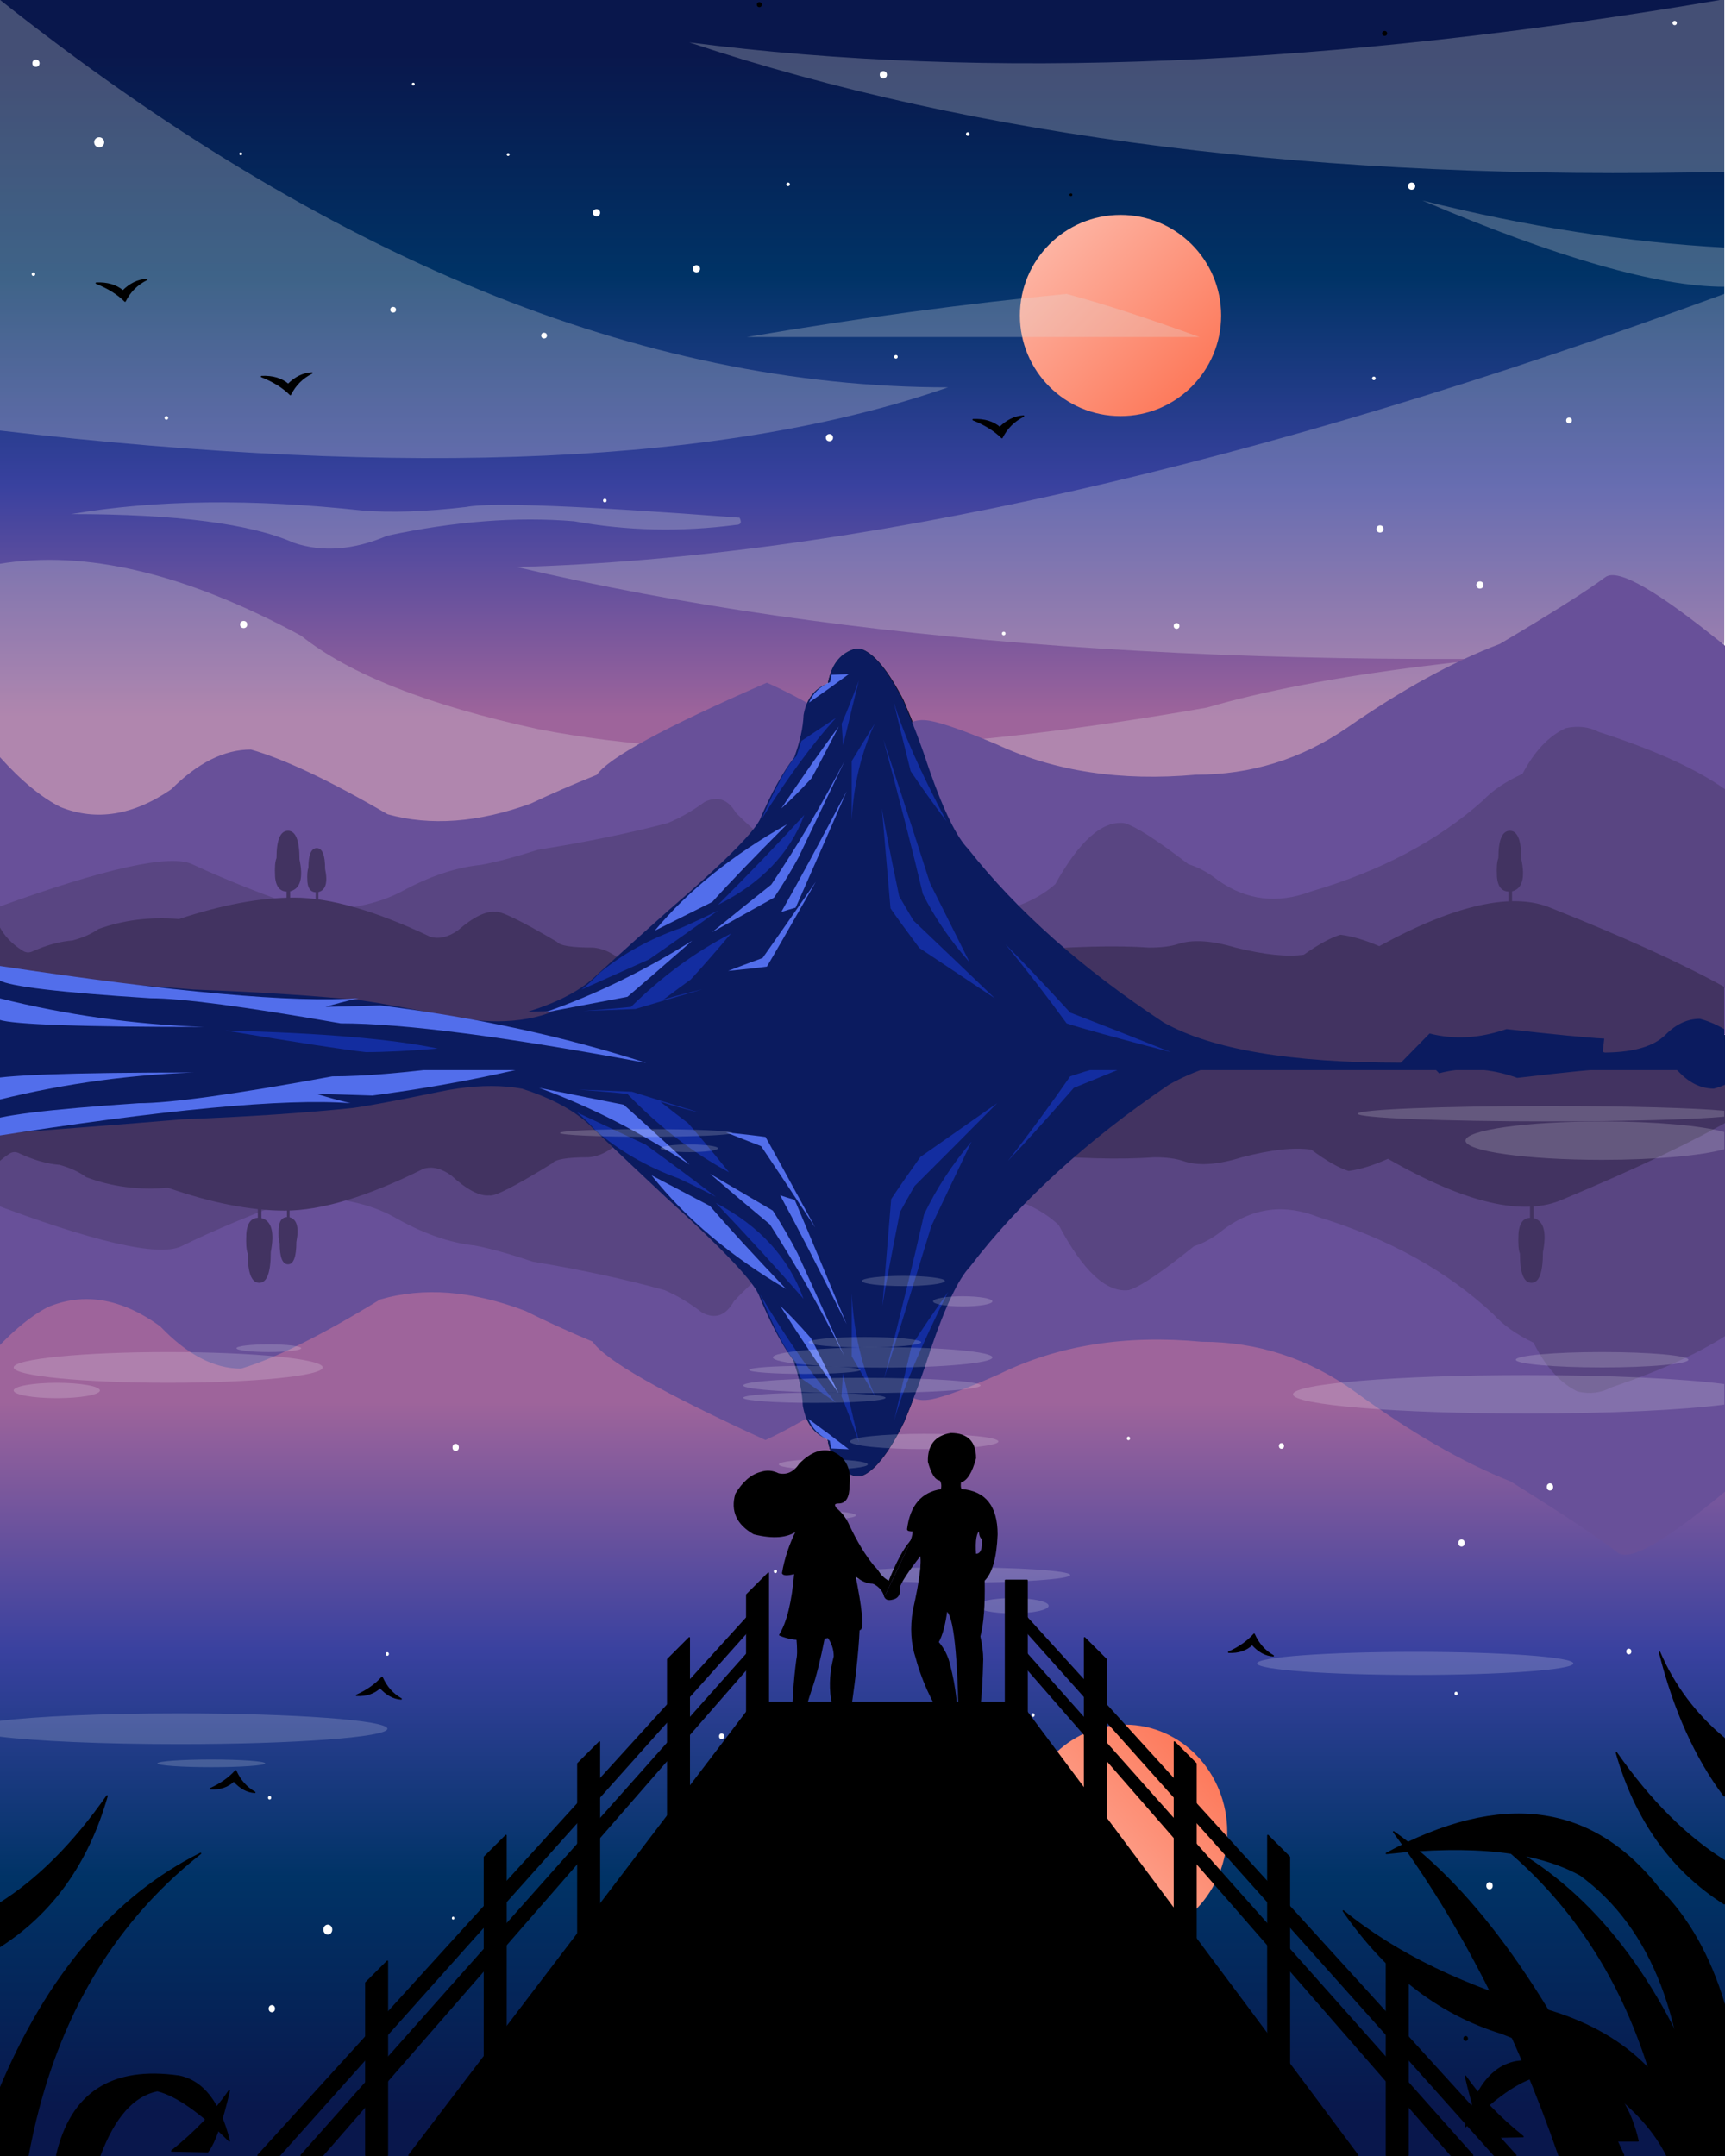 <svg xmlns="http://www.w3.org/2000/svg" xmlns:xlink="http://www.w3.org/1999/xlink" width="1200" height="1500" stroke="#000" stroke-linecap="round" stroke-linejoin="round" fill="#fff" fill-rule="evenodd"><style><![CDATA[.B{stroke:none}.C{fill-opacity:.18}.D{fill:#000}.E{fill:#6b6b6b}.F{fill:#132da0}.G{fill:#526eeb}.H{fill:#423361}.I{fill:#0b1b5f}.J{fill-opacity:.28}]]></style><defs><filter id="A" x="-1.66%" y="-2.595%" width="103.32%" height="105.19%"><feGaussianBlur in="SourceGraphic" stdDeviation="8"/></filter><linearGradient id="B" x1="50%" y1="100%" x2="50%" y2="0%"><stop offset="32%" stop-color="#9e649b"/><stop offset="54%" stop-color="#39419f"/><stop offset="74%" stop-color="#036"/><stop offset="95%" stop-color="#09174c"/></linearGradient><linearGradient id="C" x1="100%" y1="0%" x2="0%" y2="100%"><stop offset="0%" stop-color="#fdbfb1"/><stop offset="100%" stop-color="#fd6e4d"/></linearGradient><linearGradient id="D" x1="0%" y1="0%" x2="100%" y2="100%"><stop offset="0%" stop-color="#fdbfb1"/><stop offset="100%" stop-color="#fd6e4d"/></linearGradient><filter id="E" x="-0.951%" y="-2.954%" width="101.902%" height="105.909%"><feGaussianBlur in="SourceGraphic" stdDeviation="5"/></filter><filter id="F" x="-1.497%" y="-25.243%" width="102.995%" height="150.485%"><feGaussianBlur in="SourceGraphic" stdDeviation="5"/></filter><path id="G" d="M50.823 48.041q0 13.878 6.607 31.493 12.198 16.547 24.395 46.439 8.132 16.014 64.037 66.723 22.87 21.351 50.823 48.041 15.247 18.682 48.282 29.358-50.823-1.601-73.693-2.669-50.823-16.014-94.023-28.291-18.296-30.959-60.988-105.689-.508-5.338-5.082-42.169Q8.64 82.737 0 55.514 10.165 20.284 16.263 0q13.976 5.071 17.28 24.554 14.23 6.405 17.28 23.486z"/><path id="H" d="M0 52.158Q71.152-8.693 83.858 1.449q19.821 15.48 74.71 49.642 49.807 19.75 108.253 62.453 48.282 34.696 106.728 34.696 79.792 7.473 140.78-22.419 33.543-14.946 47.265-17.615 8.64-1.601 13.722 1.601 30.494 10.676 59.971-6.939 23.379-14.412 41.675-22.953 107.237 49.108 119.942 68.324 25.412 10.676 46.757 21.351 55.905 21.351 101.646 8.007 60.988-37.365 96.564-48.041 27.953 0 55.905 29.358 40.658 29.358 78.776 13.345 20.329-10.676 43.2-37.365 0 200.169 0 200.169 0 5.338-1219.753 5.338 0 0 0-288.243z"/><path id="I" d="M1219.753 237.709q-73.693 5.338-137.222 10.676-68.611 2.669-119.434 8.007-18.296 2.669-59.463 11.21-51.84 10.676-84.366-7.473-17.28-9.608-31.51-26.689-31.002-24.02-69.119-64.588-28.969-25.088-37.609-43.236-12.198-28.824-24.395-45.905-4.066-7.473-5.082-16.014-1.525-9.074-2.033-16.014-1.016-12.811-11.181-19.216-5.59-1.601-6.099-4.804-.254-6.138-3.812-12.01-8.894-13.078-18.042-11.476-13.722 4.804-29.986 37.899-10.165 24.554-18.296 50.176-15.247 44.838-27.445 57.649-51.84 67.79-138.239 126.507-50.823 29.358-167.716 29.358-10.165-10.676-20.329-21.351-25.92 6.939-54.381-3.203-50.315 5.872-69.119 6.939.762 7.473 1.016 8.54.318 1.935-3.049 1.601-28.969-.534-41.167-12.811-11.181-11.743-24.395-11.743Q9.148 271.871 0 277.209q0 29.892 0 29.892 1224.835 0 1219.753 0 0 0 0-69.392z"/><path id="J" d="M50.823 48.574q.508 13.878 6.607 31.493 12.198 16.547 24.395 46.439 8.132 16.014 64.037 66.723 22.87 21.351 50.823 48.041 16.136 16.948 49.171 27.623-50.823-1.601-74.583-.934-50.823-16.014-94.023-28.291-18.296-30.959-60.988-105.689-.508-5.338-5.082-42.169Q8.64 83.27 0 56.047 10.165 20.284 16.263 0q13.976 5.071 17.28 25.088 14.23 5.338 17.28 23.486z"/><path id="K" d="M28.143 21.151Q24.141 10.943 13.214 5.872q-.127-.867-1.016-5.338Q7.369.267 0 0q13.15 10.209 28.143 21.151z"/><path id="L" d="M52.475 74.997q-15.374-37.098-24.522-46.706-.508-1.201-3.558-11.209Q15.247 10.676 0 0q25.03 29.091 52.475 74.997z"/><path id="M" d="M40.658 60.851Q18.296 25.622 0 0q14.23 28.824 19.313 38.432 12.197 13.878 21.346 22.419z"/><path id="N" d="M93.514 79Q57.938 34.162 0 0q34.56 36.297 52.856 57.649Q81.317 72.595 93.514 79z"/><path id="O" d="M93.514 127.04q-22.362-19.216-41.675-35.23Q24.395 49.108 0 0q22.362 49.108 32.527 71.527 7.115 13.878 17.28 29.892 18.296 10.676 43.708 25.622z"/><path id="P" d="M46.249 89.676q-4.574-1.601-10.165-3.203Q16.772 40.568 0 0q29.986 59.784 46.249 89.676z"/><path id="Q" d="M62.004 66.189q-20.329-2.135-27.444-3.203Q28.461 52.311 0 0q27.444 41.635 37.609 56.581 15.247 5.872 24.395 9.608z"/><path id="R" d="M104.695 53.378Q51.84 34.162 0 0q32.527 29.892 45.741 41.635 21.346 4.27 58.955 11.743z"/><path id="S" d="M96.564 58.716q-7.115-5.872-12.706-12.277-24.395-21.351-57.938-33.628Q12.197 6.405 0 0q22.362 17.081 48.79 36.297 20.329 9.608 47.774 22.419z"/><path id="T" d="M25.412 52.311Q33.543 18.149 37.609 0 28.461 33.095 0 89.676q15.247-21.351 25.412-37.365z"/><path id="U" d="M60.988 0q-12.706 40.034-33.035 106.757Q15.247 133.446 0 165.473q20.329-24.02 33.035-50.709Q43.2 69.392 60.988 0z"/><path id="V" d="M0 140.919q38.117-26.689 53.364-37.365Q65.562 86.473 73.693 74.196 75.726 49.108 79.792 0q-3.049 19.216-12.198 65.122-4.066 7.473-10.165 18.149Q25.412 115.297 0 140.919z"/><path id="W" d="M104.695 57.515q-25.412-2.002-34.051-3.069Q37.609 20.284 0 0q16.263 20.284 28.461 34.162Q35.576 39.5 47.774 49.108q-13.722-4.404-27.445-7.606 26.174 7.873 47.265 14.546 6.671.334 37.101 1.468z"/><path id="X" d="M116.893 0Q99.105 18.682 71.152 50.709 38.117 64.054 0 80.068q58.447-16.014 73.693-21.351Q94.023 29.358 116.893 0z"/><path id="Y" d="M457.407 0Q271.903 29.358 203.292 24.02q13.214 3.203 23.379 6.405-7.115 0-38.626-1.068Q86.399 42.703 0 72.061q149.928-29.358 215.998-29.358Q317.644 24.02 350.679 24.02q95.547-6.405 106.728-13.345 0 1.067 0-10.676z"/><path id="Z" d="M0 21.351Q73.693 18.682 144.846 0q0 16.014 0 16.014Q129.599 21.351 0 21.351z"/><path id="a" d="M50.823 16.014Q73.693 13.345 149.928 0 48.282 2.669 0 13.345q30.494 2.669 50.823 2.669z"/><path id="b" d="M559 497.5q0 13-6.5 29.5-12 15.5-24 43.5-8 15-63 62.5-22.5 20-50 45-15 17.5-47.5 27.5 50-1.5 72.5-2.5 50-15 92.5-26.5 18-29 60-99 .5-5 5-39.5 2.5-8 11-33.5-10-33-16-52-13.75 4.75-17 23-14 6-17 22z"/><path id="c" d="M1199.5 449.5q-70-57-82.5-47.5-19.5 14.5-73.5 46.5Q994.5 467 937 507q-47.5 32.5-105 32.5-78.5 7-138.5-21-33-14-46.5-16.5-8.5-1.5-13.5 1.5-30 10-59-6.5-23-13.5-41-21.5-105.5 46-118 64-25 10-46 20-55 20-100 7.5-60-35-95-45-27.5 0-55 27.5Q79.5 577 42 562 22 552-.5 527q0 187.5 0 187.5 0 5 1200 5 0 0 0-270z"/><path id="d" d="M559 497.5q-.5 13-6.5 29.5-12 15.5-24 43.5-8 15-63 62.5-22.5 20-50 45-15.875 15.875-48.375 25.875 50-1.5 73.375-.875 50-15 92.5-26.5 18-29 60-99 .5-5 5-39.5 2.5-8 11-33.5-10-33.5-16-52.5-13.75 4.75-17 23.5-14 5-17 22z"/><path id="e" d="M562.813 488.813q3.938-9.562 14.688-14.312.125-.812 1-5 4.75-.25 12-.5-12.938 9.562-27.688 19.812z"/><path id="f" d="M529.875 569.75Q545 535 554 526q.5-1.125 3.5-10.5 9-6 24-16-24.625 27.25-51.625 70.25z"/><path id="g" d="M614.5 514.5Q627 552 647 614.5q12.5 25 27.5 55-20-22.5-32.5-47.5-10-42.5-27.5-107.5z"/><path id="h" d="M692 694.5q-37.5-25-52.5-35-12-16-20-27.5-2-23.5-6-69.5 3 18 12 61 4 7 10 17 31.5 30 56.5 54z"/><path id="i" d="M405.5 703.375q25-1.875 33.5-2.875 32.5-32 69.5-51-16 19-28 32-7 5-19 14 13.5-4.125 27-7.125Q462.75 695.75 442 702q-6.562.312-36.5 1.375z"/><path id="j" d="M-.5 672q182.5 27.5 250 22.5-13 3-23 6 7 0 38-1 100 12.5 185 40Q302 712 237 712q-100-17.5-132.5-17.5-94-6-105-12.5 0 1 0-10z"/><path id="k" d="M30.98 2.5Q20.801 2 14.605 8 7.966.5 0 0q8.851 5 13.277 15 6.639-7.5 17.703-12.5z"/><path id="l" d="M17.143 20.326Q17.143 0 9.143 0q-8 0-8 21.395-4 20.326 6 23.535 10 2.14 11-10.698.5-10.163-1-13.907z"/></defs><g filter="url(#A)" transform="translate(-25.5 719.5)"><g transform="matrix(-1 0 0 -1 1235 790)" class="B"><path fill="url(#B)" d="M0 0h1219.753v784.662H0z"/></g><g transform="matrix(-1 0 0 -1 879.239 629.865)" class="B"><ellipse cx="71.152" cy="74.73" fill="url(#C)" rx="71.152" ry="74.73"/></g><g transform="matrix(-1 0 0 -1 634.78 306.392)" class="B D"><use xlink:href="#G"/></g><g transform="matrix(-1 0 0 -1 1235 361.753)" class="B"><use xlink:href="#H" fill="#c1c1c1"/></g><g transform="matrix(-1 0 0 -1 1235 249.099)" class="B"><path d="M1219.753 126.329q-112.827-40.568-136.206-29.892-34.56 16.014-82.333 32.561-40.658 0-66.07-13.345-29.477-16.014-55.905-18.683-15.247-2.669-40.658-10.676-50.823-8.007-91.481-18.682-13.214-5.338-26.428-14.946-13.214-6.405-21.346 7.473-38.626 39.5-109.778 63.52-33.035 16.014-78.776 5.338-22.87-5.338-38.117-18.682-25.412-45.372-48.282-42.703-11.689 3.203-45.233 28.824-10.673 3.203-20.837 11.21-30.494 21.351-66.07 8.007-73.693-21.351-121.975-64.054-10.165-10.676-27.953-18.682Q129.599 8.896 111.811.89q-12.706-2.669-22.87 2.669Q30.494 22.241 0 43.592q0 138.784 0 138.784 0 2.669 1219.753 2.669 0 0 0-58.716z" fill="#a2a2a2"/></g><g transform="matrix(-1 0 0 -1 1235 122.77)" class="B"><path d="M1219.753 21.259q-5.082 10.629-16.263 18.07-3.558 2.657-7.623.532-14.739-6.909-27.953-7.972-11.181-3.189-18.296-8.504-26.428-10.098-56.922-7.44Q1046.955 0 1011.379 0q-38.117 0-96.564 29.23-9.148 2.657-19.313-4.783-16.263-14.881-26.428-13.818-5.082-1.594-43.708 22.322-3.049 4.252-25.412 4.252-12.197 1.063-23.379 12.755-23.379 17.007-39.642 8.503-55.905-10.629-132.14-42.517-15.247-5.315-104.187 23.916-58.447-5.315-94.023-2.657-12.706 0-20.329-2.657-15.247-5.315-40.658 2.657-30.494 7.972-48.282 5.315-15.755-11.692-25.92-14.881-12.197 1.594-27.444 8.503Q162.634-10.629 121.975 7.972 45.741 39.86 0 66.433q0 55.804 0 55.804 1219.753 0 1219.753 0 0 0 0-100.978z" fill="#4f4f4f"/></g><g transform="matrix(-1 0 0 -1 1235 307.634)" class="B D"><use xlink:href="#I"/></g><g transform="matrix(-1 0 0 -1 634.78 306.926)" class="B"><use xlink:href="#J" fill="#838383"/></g><g transform="matrix(-1 0 0 -1 615.975 288.777)" class="B"><use xlink:href="#K"/></g><g transform="matrix(-1 0 0 -1 634.272 251.946)" class="B E"><path d="M0 0q10.165 17.081 16.263 27.757 0 43.77 0 43.77Q14.23 32.027 0 0z"/></g><g transform="matrix(-1 0 0 -1 623.091 283.973)" class="B"><path d="M0 0q8.132 22.419 12.197 32.027-.508 7.473-1.016 16.014Q2.541 10.142 0 0z"/></g><g transform="matrix(-1 0 0 -1 606.827 256.216)" class="B E"><use xlink:href="#L"/></g><g transform="matrix(-1 0 0 -1 608.86 249.811)" class="B"><use xlink:href="#M"/></g><g transform="matrix(-1 0 0 -1 572.268 177.216)" class="B"><use xlink:href="#N"/></g><g transform="matrix(-1 0 0 -1 584.465 184.155)" class="B E"><path d="M60.988 66.723Q27.953 32.027 0 0q15.247 42.703 60.988 66.723z"/></g><g transform="matrix(-1 0 0 -1 612.926 224.189)" class="B"><use xlink:href="#O"/></g><g transform="matrix(-1 0 0 -1 614.451 201.77)" class="B"><use xlink:href="#P"/></g><g transform="matrix(-1 0 0 -1 592.597 134.513)" class="B"><use xlink:href="#Q"/></g><g transform="matrix(-1 0 0 -1 505.181 90.743)" class="B"><use xlink:href="#R"/></g><g transform="matrix(-1 0 0 -1 523.477 113.162)" class="B E"><use xlink:href="#S"/></g><g transform="matrix(-1 0 0 -1 685.095 269.027)" class="B E"><use xlink:href="#T"/></g><g transform="matrix(-1 0 0 -1 701.358 240.203)" class="B E"><use xlink:href="#U"/></g><g transform="matrix(-1 0 0 -1 719.146 188.959)" class="B E"><use xlink:href="#V"/></g><g transform="matrix(-1 0 0 -1 532.625 96.081)" class="B E"><use xlink:href="#W"/></g><g transform="matrix(-1 0 0 -1 843.663 88.074)" class="B E"><use xlink:href="#X"/></g><g transform="matrix(-1 0 0 -1 472.654 72.061)" class="B"><use xlink:href="#Y"/></g><g transform="matrix(-1 0 0 -1 160.093 48.041)" class="B"><use xlink:href="#Z"/></g><g transform="matrix(-1 0 0 -1 325.267 24.02)" class="B E"><use xlink:href="#a"/></g><g transform="matrix(-1 0 0 -1 634.78 306.392)" class="B D"><use xlink:href="#G"/></g><g transform="matrix(-1 0 0 -1 1235 361.753)"><use xlink:href="#H" fill="#685099" stroke="#685099"/></g><g transform="matrix(-1 0 0 -1 1235 249.099)"><path d="M1219.753 133.617q-112.827-42.908-136.206-31.616-34.56 16.937-82.333 34.439-40.658 0-66.07-14.114-29.477-16.937-55.905-19.76-15.247-2.823-40.658-11.292-50.823-8.469-91.481-19.76-13.214-5.646-26.428-15.808-13.214-6.775-21.346 7.904-38.626 41.779-109.778 67.185-33.035 16.937-78.776 5.646-22.87-5.646-38.117-19.76-25.412-47.989-48.282-45.166-11.689 3.388-45.233 30.487-10.673 3.387-20.837 11.856-30.494 22.583-66.07 8.469-73.693-22.583-121.975-67.749-10.165-11.292-27.953-19.76Q129.599 9.41 111.811.941 99.105-1.882 88.94 3.764 30.494 23.524 0 46.107q0 146.791 0 146.791 0 2.823 1219.753 2.823 0 0 0-62.104z" fill="#594582" stroke="#594582"/></g><g transform="matrix(-1 0 0 -1 1235 122.77)" class="B H"><path d="M1219.753 21.212q-5.082 10.606-16.263 18.03-3.558 2.651-7.623.53-14.739-6.894-27.953-7.955-11.181-3.182-18.296-8.485-26.428-10.076-56.922-7.424Q1046.955 0 1011.379 0q-38.117 0-96.564 29.167-9.148 2.651-19.313-4.773-16.263-14.848-26.428-13.788-5.082-1.591-43.708 22.273-3.049 4.242-25.412 4.242-12.197 1.061-23.379 12.727-23.379 16.97-39.642 8.485-55.905-10.606-132.14-42.424-15.247-5.303-104.187 23.864-58.447-5.303-94.023-2.652-12.706 0-20.329-2.651-15.247-5.303-40.658 2.651-30.494 7.955-48.282 5.303-15.755-11.667-25.92-14.848-12.197 1.591-27.444 8.485-81.317-46.667-121.975-28.106Q45.741 39.773 0 66.288q0 55.682 0 55.682 1219.753 0 1219.753 0 0 0 0-100.757z"/></g><g transform="matrix(-1 0 0 -1 1235 307.634)" class="B I"><use xlink:href="#I"/></g><g transform="matrix(-1 0 0 -1 634.78 306.926)" class="B I"><use xlink:href="#J"/></g><g transform="matrix(-1 0 0 -1 615.975 288.777)" class="B G"><use xlink:href="#K"/></g><g transform="matrix(-1 0 0 -1 634.272 251.946)" class="B F"><path d="M0 0q10.165 17.081 16.263 27.757 0 43.77 0 43.77Q14.23 32.027 0 0z"/></g><g transform="matrix(-1 0 0 -1 623.091 283.973)" class="B F"><path d="M0 0q8.132 22.419 12.197 32.027-.508 7.473-1.016 16.014Q2.541 10.142 0 0z"/></g><g transform="matrix(-1 0 0 -1 606.827 256.216)" class="B F"><use xlink:href="#L"/></g><g transform="matrix(-1 0 0 -1 608.86 249.811)" class="B G"><use xlink:href="#M"/></g><g transform="matrix(-1 0 0 -1 572.268 177.216)" class="B G"><use xlink:href="#N"/></g><g transform="matrix(-1 0 0 -1 584.465 184.155)" class="B F"><path d="M60.988 66.723Q27.953 32.027 0 0q15.247 42.703 60.988 66.723z"/></g><g transform="matrix(-1 0 0 -1 612.926 224.189)" class="B G"><use xlink:href="#O"/></g><g transform="matrix(-1 0 0 -1 614.451 201.77)" class="B G"><use xlink:href="#P"/></g><g transform="matrix(-1 0 0 -1 592.597 134.513)" class="B G"><use xlink:href="#Q"/></g><g transform="matrix(-1 0 0 -1 505.181 90.743)" class="B G"><use xlink:href="#R"/></g><g transform="matrix(-1 0 0 -1 523.477 113.162)" class="B F"><use xlink:href="#S"/></g><g transform="matrix(-1 0 0 -1 685.095 269.027)" class="B F"><use xlink:href="#T"/></g><g transform="matrix(-1 0 0 -1 701.358 240.203)" class="B F"><use xlink:href="#U"/></g><g transform="matrix(-1 0 0 -1 719.146 188.959)" class="B F"><use xlink:href="#V"/></g><g transform="matrix(-1 0 0 -1 532.625 96.081)" class="B F"><use xlink:href="#W"/></g><g transform="matrix(-1 0 0 -1 843.663 88.074)" class="B F"><use xlink:href="#X"/></g><g transform="matrix(-1 0 0 -1 472.654 72.061)" class="B G"><use xlink:href="#Y"/></g><g transform="matrix(-1 0 0 -1 160.093 48.041)" class="B G"><use xlink:href="#Z"/></g><g transform="matrix(-1 0 0 -1 325.267 24.02)" class="B F"><use xlink:href="#a"/></g></g><g class="B"><path fill="url(#B)" d="M-.5-.5h1200v735H-.5z"/><circle cx="779.5" cy="219.5" fill="url(#D)" r="70"/><use xlink:href="#b" class="D"/><use xlink:href="#c" fill="#c1c1c1"/><path d="M-.5 624.5q111-38 134-28 34 15 81 30.5 40 0 65-12.5 29-15 55-17.5 15-2.5 40-10 50-7.5 90-17.5 13-5 26-14 13-6 21 7 38 37 108 59.5 32.5 15 77.5 5 22.5-5 37.5-17.5 25-42.5 47.5-40 11.5 3 44.5 27 10.5 3 20.5 10.5 30 20 65 7.5 72.5-20 120-60 10-10 27.5-17.5 12.5-22.5 30-30 12.5-2.5 22.5 2.5 57.5 17.5 87.5 37.5 0 130 0 130 0 2.5-1200 2.5 0 0 0-55z" fill="#a2a2a2"/><path d="M-.5 644.413q5 9.957 16 16.926 3.5 2.489 7.5.498 14.5-6.472 27.5-7.467 11-2.987 18-7.965 26-9.459 56-6.97 45-14.935 80-14.935 37.5 0 95 27.38 9 2.489 19-4.48 16-13.939 26-12.944 5-1.494 43 20.909 3 3.983 25 3.983 12 .996 23 11.948 23 15.93 39 7.965 55-9.957 130-39.826 15-4.978 102.5 22.402 57.5-4.978 92.5-2.489 12.5 0 20-2.489 15-4.978 40 2.489 30 7.467 47.5 4.978 15.5-10.952 25.5-13.939 12 1.493 27 7.965 80-43.809 120-26.385 75 29.87 120 54.761 0 52.272 0 52.272-1200 0-1200 0 0 0 0-94.587z" fill="#4f4f4f"/><path d="M-.5 674q72.5 5 135 10 67.5 2.5 117.5 7.5 18 2.5 58.5 10.5 51 10 83-7 17-9 31-25 30.5-22.5 68-60.5 28.5-23.5 37-40.5 12-27 24-43 4-7 5-15 1.5-8.5 2-15 1-12 11-18 5.5-1.5 6-4.5.25-5.75 3.75-11.25 8.75-12.25 17.75-10.75 13.5 4.5 29.5 35.5 10 23 18 47 15 42 27 54 51 63.5 136 118.5 50 27.5 165 27.5 10-10 20-20 25.5 6.5 53.5-3 49.5 5.5 68 6.5-.75 7-1 8-.312 1.812 3 1.5 28.5-.5 40.5-12 11-11 24-11 8 2 17 7 0 28 0 28-1205 0-1200 0 0 0 0-65z" class="D"/><use xlink:href="#d" fill="#838383"/><use xlink:href="#e"/><path d="M608.5 503.5q-10 16-16 26 0 41 0 41 2-37 16-67z" class="E"/><path d="M597.5 473.5q-8 21-12 30 .5 7 1 15 8.5-35.5 11-45z"/><use xlink:href="#f" class="E"/><path d="M543.5 562.5q22-33 40-57-14 27-19 36-12 13-21 21zm-88 85q35-42 92-74-34 34-52 54-28 14-40 20z"/><path d="M499.5 629.5q32.5-32.5 60-62.5-15 40-60 62.5z" class="E"/><path d="M495.5 648.5q22-18 41-33 27-40 51-86-22 46-32 67-7 13-17 28-18 10-43 24zm48-14q4.5-1.5 10-3 19-43 35.5-81-29.5 56-45.5 84zm-37 41q20-2 27-3 6-10 34-59-27 39-37 53-15 5.5-24 9zm-128 29q52-18 103-50-32 28-45 39-21 4-58 11z"/><g class="E"><path d="M404.5 688.5q7-5.5 12.5-11.5 24-20 57-31.5 13.5-6 25.5-12-22 16-48 34-20 9-47 21zm229-152q-8-32-12-49 9 31 37 84-15-20-25-35z"/><use xlink:href="#g"/><use xlink:href="#h"/><use xlink:href="#i"/><path d="M699.5 657q17.5 17.5 45 47.5 32.5 12.5 70 27.5-57.5-15-72.5-20-20-27.5-42.5-55z"/></g><use xlink:href="#j"/><path d="M142 714.5Q69.5 712-.5 694.5q0 15 0 15 15 5 142.5 5z"/><path d="M254.5 732q-22.5-2.5-97.5-15 100 2.5 147.5 12.5-30 2.5-50 2.5z" class="E"/><use xlink:href="#b" class="D"/><g fill="#e0e0e0" class="J"><path d="M-.5 392.312q90-15 210 50 50 40 165 65 180 35 465-15 120-35 360-45 0 245 0 245-1200 0-1200 0 0 0 0-300z"/><path d="M1199.5 204.5q-490 180-840 190 340 80 840 60 0 0 0-250z"/></g></g><use xlink:href="#c" fill="#685099" stroke="#685099"/><path d="M-.5 631.327q111-40.192 134-29.615 34 15.865 81 32.26 40 0 65-13.221 29-15.865 55-18.51 15-2.644 40-10.577 50-7.933 90-18.51 13-5.288 26-14.808 13-6.346 21 7.404 38 39.135 108 62.933 32.5 15.865 77.5 5.288 22.5-5.288 37.5-18.51 25-44.952 47.5-42.308 11.5 3.173 44.5 28.558 10.5 3.173 20.5 11.106 30 21.154 65 7.933 72.5-21.154 120-63.462 10-10.577 27.5-18.51 12.5-23.798 30-31.731 12.5-2.644 22.5 2.644 57.5 18.51 87.5 39.663 0 137.5 0 137.5 0 2.644-1200 2.644 0 0 0-58.173z" fill="#594582" stroke="#594582"/><g class="B"><path d="M-.5 644.37q5 9.935 16 16.889 3.5 2.484 7.5.497 14.5-6.458 27.5-7.451 11-2.98 18-7.948 26-9.438 56-6.954 45-14.902 80-14.902 37.5 0 95 27.321 9 2.484 19-4.471 16-13.909 26-12.915 5-1.49 43 20.863 3 3.974 25 3.974 12 .994 23 11.922 23 15.896 39 7.948 55-9.935 130-39.739 15-4.967 102.5 22.353 57.5-4.967 92.5-2.484 12.5 0 20-2.484 15-4.967 40 2.484 30 7.451 47.5 4.967 15.5-10.928 25.5-13.909 12 1.49 27 7.948 80-43.713 120-26.327 75 29.804 120 54.641 0 52.158 0 52.158-1200 0-1200 0 0 0 0-94.38z" class="H"/><g class="I"><path d="M-.5 678.257q72.5 5.096 135 10.191 67.5 2.548 117.5 7.643 18 2.548 58.5 10.701 51 10.191 83-7.134 17-9.172 31-25.478 30.5-22.93 68-61.657 28.5-23.949 37-41.274 12-27.516 24-43.822 4-7.134 5-15.287 1.5-8.662 2-15.287 1-12.229 11-18.344 5.5-1.529 6-4.586.25-5.86 3.75-11.465 8.75-12.484 17.75-10.956 13.5 4.586 29.5 36.179 10 23.44 18 47.899 15 42.803 27 55.032 51 64.714 136 120.766 50 28.026 165 28.026 10-10.191 20-20.382 25.5 6.624 53.5-3.057 49.5 5.605 68 6.624-.75 7.134-1 8.153-.312 1.847 3 1.529 28.5-.51 40.5-12.229 11-11.21 24-11.21 8 2.038 17 7.134 0 28.535 0 28.535-1205 0-1200 0 0 0 0-66.243z"/><use xlink:href="#d"/></g><use xlink:href="#e" class="G"/><g class="F"><path d="M608.5 503.5q-10 16-16 26 0 41 0 41 2-37 16-67zm-11-30q-8 21-12 30 .5 7 1 15 8.5-35.5 11-45z"/><use xlink:href="#f"/></g><path d="M543.5 562.5q22-33 40-57-14 27-19 36-12 13-21 21zm-88 85q35-42 92-74-34 34-52 54-28 14-40 20z" class="G"/><path d="M499.5 629.5q32.5-32.5 60-62.5-15 40-60 62.5z" class="F"/><path d="M495.5 648.5q22-18 41-33 27-40 51-86-22 46-32 67-7 13-17 28-18 10-43 24zm48-14q4.5-1.5 10-3 19-43 35.5-81-29.5 56-45.5 84zm-37 41q20-2 27-3 6-10 34-59-27 39-37 53-15 5.5-24 9zm-128 29q52-18 103-50-32 28-45 39-21 4-58 11z" class="G"/><g class="F"><path d="M404.5 688.5q7-5.5 12.5-11.5 24-20 57-31.5 13.5-6 25.5-12-22 16-48 34-20 9-47 21zm229-152q-8-32-12-49 9 31 37 84-15-20-25-35z"/><use xlink:href="#g"/><use xlink:href="#h"/><use xlink:href="#i"/><path d="M699.5 657q17.5 17.5 45 47.5 32.5 12.5 70 27.5-57.5-15-72.5-20-20-27.5-42.5-55z"/></g><g class="G"><use xlink:href="#j"/><path d="M142 714.5Q69.5 712-.5 694.5q0 15 0 15 15 5 142.5 5z"/></g><path d="M254.5 732q-22.5-2.5-97.5-15 100 2.5 147.5 12.5-30 2.5-50 2.5z" class="F"/></g><g filter="url(#E)" transform="translate(-10.5 999.5)"><g transform="matrix(-1 0 0 -1 1024.561 180)" class="B"><ellipse cx="1.106" cy="1.25" rx="1.106" ry="1.25"/></g><g transform="matrix(-1 0 0 -1 1031.2 420)" class="D"><ellipse cx="1.106" cy="1.25" rx="1.106" ry="1.25"/></g><g transform="matrix(-1 0 0 -1 326.62 336)" class="B"><ellipse cx=".885" cy="1" rx=".885" ry="1"/></g><g transform="matrix(-1 0 0 -1 289.55 182.5)" class="D"><use xlink:href="#k"/></g><g transform="matrix(-1 0 0 -1 241.646 346.5)" class="B"><ellipse cx="3.098" cy="3.5" rx="3.098" ry="3.5"/></g><g transform="matrix(-1 0 0 -1 1090.947 37.5)" class="B"><ellipse cx="2.213" cy="2.5" rx="2.213" ry="2.5"/></g><g transform="matrix(-1 0 0 -1 903.738 8.5)" class="B"><ellipse cx="1.77" cy="2" rx="1.77" ry="2"/></g><g transform="matrix(-1 0 0 -1 1029.429 76.5)" class="B"><ellipse cx="2.213" cy="2.5" rx="2.213" ry="2.5"/></g><g transform="matrix(-1 0 0 -1 1145.384 151.5)" class="B"><ellipse cx="1.77" cy="2" rx="1.77" ry="2"/></g><g transform="matrix(-1 0 0 -1 796.635 2.5)" class="B"><ellipse cx="1.106" cy="1.25" rx="1.106" ry="1.25"/></g><g transform="matrix(-1 0 0 -1 329.718 10)" class="B"><ellipse cx="2.213" cy="2.5" rx="2.213" ry="2.5"/></g><g transform="matrix(-1 0 0 -1 690.417 140)" class="B"><ellipse cx="2.213" cy="2.5" rx="2.213" ry="2.5"/></g><g transform="matrix(-1 0 0 -1 551.006 95)" class="B"><ellipse cx="1.106" cy="1.25" rx="1.106" ry="1.25"/></g><g transform="matrix(-1 0 0 -1 199.159 252.5)" class="B"><ellipse cx="1.106" cy="1.25" rx="1.106" ry="1.25"/></g><g transform="matrix(-1 0 0 -1 281.035 152.5)" class="B"><ellipse cx="1.106" cy="1.25" rx="1.106" ry="1.25"/></g><g transform="matrix(-1 0 0 -1 201.814 400.5)" class="B"><ellipse cx="2.213" cy="2.5" rx="2.213" ry="2.5"/></g><g transform="matrix(-1 0 0 -1 187.758 247.5)" class="D"><use xlink:href="#k"/></g><g transform="matrix(-1 0 0 -1 730.249 195)" class="B"><ellipse cx="1.106" cy="1.25" rx="1.106" ry="1.25"/></g><g transform="matrix(-1 0 0 -1 608.541 257.5)" class="B"><ellipse cx="2.213" cy="2.5" rx="2.213" ry="2.5"/></g><g transform="matrix(-1 0 0 -1 723.61 392.5)" class="B"><ellipse cx="2.213" cy="2.5" rx="2.213" ry="2.5"/></g><g transform="matrix(-1 0 0 -1 646.159 440)" class="D"><ellipse cx="1.106" cy="1.25" rx="1.106" ry="1.25"/></g><g transform="matrix(-1 0 0 -1 663.862 315)" class="B"><ellipse cx="1.106" cy="1.25" rx="1.106" ry="1.25"/></g><g transform="matrix(-1 0 0 -1 1048.903 315)" class="B"><ellipse cx="2.213" cy="2.5" rx="2.213" ry="2.5"/></g><g transform="matrix(-1 0 0 -1 547.023 296.5)" class="B"><ellipse cx="2.213" cy="2.5" rx="2.213" ry="2.5"/></g><g transform="matrix(-1 0 0 -1 421.331 228.5)" class="B"><ellipse cx="1.77" cy="2" rx="1.77" ry="2"/></g><g transform="matrix(-1 0 0 -1 514.272 210.5)" class="B"><ellipse cx="1.77" cy="2" rx="1.77" ry="2"/></g><g transform="matrix(-1 0 0 -1 774.506 350)" class="B"><ellipse cx="1.106" cy="1.25" rx="1.106" ry="1.25"/></g><g transform="matrix(-1 0 0 -1 837.352 307)" class="D"><ellipse cx=".443" cy=".5" rx=".443" ry=".5"/></g><g transform="matrix(-1 0 0 -1 896.214 152.5)" class="D"><use xlink:href="#k"/></g><g transform="matrix(-1 0 0 -1 491.258 335.5)" class="B"><ellipse cx=".885" cy="1" rx=".885" ry="1"/></g><g transform="matrix(-1 0 0 -1 432.838 384.5)" class="B"><ellipse cx=".885" cy="1" rx=".885" ry="1"/></g><g transform="matrix(-1 0 0 -1 1210 427.5)" class="B"><ellipse cx="1.328" cy="1.5" rx="1.328" ry="1.5"/></g></g><path d="M284.5 1499.5l240-315h185l235 315z" class="D"/><g class="B C"><ellipse cx="664.5" cy="1095.779" rx="80" ry="5.349"/><ellipse cx="704.5" cy="1117.174" rx="25" ry="5.349"/><ellipse cx="560.343" cy="1054.295" rx="35.087" ry="3.545"/></g><g filter="url(#F)" transform="matrix(-1 0 0 -1 1074.5 892.523)" class="B H"><g transform="translate(885)"><use xlink:href="#l"/><g transform="translate(7.643 43.326)"><path d="M0 0h2.5v11.767H0z"/></g></g><g transform="translate(867.5 12.888)"><path d="M12.451 14.762Q12.451 0 6.641 0 .83 0 .83 15.539-2.075 30.302 5.188 32.633q7.263 1.554 7.989-7.77.363-7.381-.726-10.101z"/><g transform="translate(5.551 31.467)"><path d="M0 0h1.816v8.547H0z"/></g></g><use xlink:href="#l"/><g transform="translate(7.643 43.326)"><path d="M0 0h2.5v11.767H0z"/></g></g><g class="B C"><ellipse cx="117" cy="951.361" rx="107.5" ry="10.698"/><ellipse cx="187" cy="937.988" rx="22.5" ry="2.674"/><ellipse cx="39.5" cy="967.407" rx="30" ry="5.349"/><ellipse cx="147" cy="1226.826" rx="37.5" ry="2.674"/><ellipse cx="449.5" cy="788.221" rx="60" ry="2.674"/><ellipse cx="479.5" cy="798.919" rx="20" ry="2.674"/><ellipse cx="1114.5" cy="946.012" rx="60" ry="5.349"/><ellipse cx="984.5" cy="1157.291" rx="110" ry="8.023"/><ellipse cx="628.453" cy="891.217" rx="28.895" ry="3.545"/><ellipse cx="669.732" cy="905.398" rx="20.64" ry="3.545"/><ellipse cx="601.622" cy="933.834" rx="39.215" ry="3.62"/><ellipse cx="614.006" cy="944.395" rx="76.366" ry="7.09"/><ellipse cx="559.814" cy="953.096" rx="38.686" ry="2.805"/><ellipse cx="599.558" cy="963.893" rx="82.558" ry="5.318"/><ellipse cx="566.535" cy="972.495" rx="49.535" ry="3.545"/><ellipse cx="642.901" cy="1002.89" rx="51.599" ry="5.318"/><ellipse cx="572.727" cy="1018.843" rx="30.959" ry="3.545"/></g><g class="D"><path d="M519.5 1192v-82.5l15-15v92.5zm195 0v-92.5h-15v87.5zm-250 75v-112.5l15-15V1262zm-62.5 85v-125l15-15v135zm-65 90v-150l15-15v160zm-82.5 57.5v-120l15-15v135zm515-232.5v-112.5l-15-15V1262zm62.5 85v-125l-15-15v135z"/><path d="M897 1442v-150l-15-15v160zm82.5 57.5v-120l-15-15v135zm-450-385l-350 385h15l335-375zm0 25l-320 360h15l305-350z"/><path d="M704.5 1114.5l350 385h-15l-335-375zm0 25l320 360h-15l-305-350z"/></g><path d="M49.5 357.682q87.5-15 202.5-2.5 30 2.5 72.5-2.5 25-5 190 7.5 2.5 5-2.5 5-57.5 7.5-112.5-2.5-60-5-130 10-35 15-65 5-45-20-155-20zM519.5 234.5q117.5-20 222.5-30 37.5 10 92.5 30-2.5 0-315 0zm680-35q-68.793 0-210-60 108.621 27.273 210 32.727 0 27.273 0 27.273zM-.5-.5q340 270 660 270-230 80-660 30 0-300 0-300zm1200 0q-410 70-720 30 300 100 720 90 0 0 0-120z" fill="#e0e0e0" class="B J"/><path d="M67 197q11.5-.5 18.5 5.5Q93 195 102 194.5q-10 5-15 15-7.5-7.5-20-12.5zm115 65q11.5-.5 18.5 5.5Q208 260 217 259.5q-10 5-15 15-7.5-7.5-20-12.5zm495 30q11.5-.5 18.5 5.5Q703 290 712 289.5q-10 5-15 15-7.5-7.5-20-12.5z" class="D"/><g class="B"><circle cx="25" cy="44" r="2.5"/><circle cx="69" cy="99" r="3.5"/><circle cx="167.5" cy="107" r="1"/><circle cx="287.5" cy="58.5" r="1"/><circle cx="353.5" cy="107.5" r="1"/><circle cx="415" cy="148" r="2.5"/><circle cx="273.5" cy="215.5" r="2"/><circle cx="378.5" cy="233.5" r="2"/><circle cx="115.75" cy="290.75" r="1.25"/><circle cx="23.25" cy="190.75" r="1.25"/><circle cx="420.75" cy="348.25" r="1.25"/><circle cx="577" cy="304.5" r="2.5"/><circle cx="623.25" cy="248.25" r="1.25"/><circle cx="169.5" cy="434.5" r="2.5"/><circle cx="698.25" cy="440.75" r="1.25"/><circle cx="484.5" cy="187" r="2.5"/><circle cx="614.5" cy="52" r="2.5"/></g><circle cx="528.25" cy="3.25" r="1.25" class="D"/><g class="B"><circle cx="548.25" cy="128.25" r="1.25"/><circle cx="673.25" cy="93.25" r="1.25"/></g><g class="D"><circle cx="745" cy="135.5" r=".5"/><circle cx="963.25" cy="23.25" r="1.25"/></g><g class="B"><circle cx="982" cy="129.5" r="2.5"/><circle cx="955.75" cy="263.25" r="1.25"/><circle cx="1165" cy="16" r="1.5"/><circle cx="1091.5" cy="292.5" r="2"/><circle cx="960" cy="368" r="2.5"/><circle cx="818.5" cy="435.5" r="2"/><circle cx="1029.5" cy="407" r="2.5"/></g><g class="D"><path d="M576.5 1139.5q4 6 4 13-4 15-2 29 2 8 5 21 1 0 6 0 7-44 8-69-10 0-21 6zm-22 0q1 11 0 15-3 22-3 47 0 0 5 0 4-15 8-27 4-11 9-36-1 1-19 1z"/><path d="M529.5 1024.5q-10 2.5-17.5 15-5 17.5 12.5 27.5 20 5 30-2.5-7.5 15-10 30 1 2 8.5 0-2.5 30-10.5 43 18 8 56-4 3-3-4-38 9 8 17 5 4-3-4-11-9-11-17-28-3-7-9-12-3-4 2-4 7 0 7-12 2-17-11-23-11-4-23 8-6 9-15 7-6-3-12-1z"/><path d="M633.5 1072.5q-7 8-15 28-4-2-8-7-5 0-5 7 8 3 10 10"/><path d="M615.5 1110.5q1 3 5 2 6-1 5-8 1-5 15-23-5-2-7-9"/><path d="M633 1073.5q2-3 2.5-8.5-4 0-4-1 3-24.5 23.5-27.5 1-4.5-1-7-4.5 0-8-12.5-.5-17 15.5-19.5 17 0 17 17-4 15-10.5 16.5-.5 5 1 5.5 24.5 2 24.5 31 0 3-10 3-2-1-2-6-4 2-3 17 6 .5 5-11.5 6.75 1 10-2.25-1 24-9 31.75.5 26-3 39 2 9 2 16-1 42-6 49-10 0-10 0-1-79-9-83-2 15-6 22 6 7 8 16 6 23 5 45-4 0-4 0-17-24-24-50-5-15-2-33 7-31 5-39-7.5 0-7.5-8z"/></g><g class="B H"><path d="M192.357 597q0-19 8-19 8 0 8 20 4 19-6 22-10 2-11-10-.5-9.5 1-13z"/><path d="M199.357 618.5h2.5v11h-2.5zm15.192-14.652q0-13.8 5.81-13.8 5.81 0 5.81 14.526 2.905 13.8-4.358 15.979-7.263 1.453-7.989-7.263-.363-6.9.726-9.442z"/><path d="M219.633 619.463h1.816v7.989h-1.816zM1042.357 597q0-19 8-19 8 0 8 20 4 19-6 22-10 2-11-10-.5-9.5 1-13z"/><path d="M1049.357 618.5h2.5v11h-2.5z"/></g><g class="D"><path d="M1199.5 1209.5q-30-25-45-60 15 60 45 100 0 0 0-40zm-235 80q120-65 190 25 30 30 45 80 0 105 0 105-25 0-25 0 0-140-75-195-45-25-135-15z"/><path d="M1159.5 1499.5q-25-50-115-85-65-20-110-85 55 45 145 70 80 25 100 100-20 0-20 0z"/><path d="M1084.5 1499.5q-45-130-115-225 85 60 160 225-45 0-45 0zm-1085-175q40-25 75-75-20 70-75 105 0 0 0-30zm0 175q0 0 0-45 50-120 140-165-95 75-120 210-20 0-20 0zm40 0q15-65 85-55 25 5 35 45-30-30-50-35-25 5-40 45-30 0-30 0z"/><path d="M144.5 1497q7.5-10 15-42.5-15 22-40 42 2 0 25 .5zm1055-202.5q-40-25-75-75 20 70 75 105 0 0 0-30zm-20 195q0 0 0-45-50-120-140-165 95 75 120 210 20 0 20 0zm-40 0q-15-65-85-55-25 5-35 45 30-30 50-35 25 5 40 45 30 0 30 0z"/><path d="M1034.5 1487q-7.5-10-15-42.5 15 22 40 42-2 0-25 .5z"/></g><g class="B C"><path d="M1199.5 977.23v-14.298c-28.735-3.745-79.472-6.223-137.5-6.223-90.025 0-162.5 5.964-162.5 13.372s72.475 13.372 162.5 13.372c58.028 0 108.765-2.478 137.5-6.223zm0-200.332v-4.098c-19.843-1.941-67.095-3.3-122.5-3.3-73.405 0-132.5 2.386-132.5 5.349s59.095 5.349 132.5 5.349c55.405 0 102.657-1.359 122.5-3.3z"/><path d="M1199.5 799.567V787.573c-15.566-4.381-47.707-7.375-85-7.375-52.63 0-95 5.964-95 13.372s42.37 13.372 95 13.372c37.293 0 69.434-2.994 85-7.375zM-.5 1208.196v-10.88c25.172-3.152 71.63-5.258 125-5.258 80.33 0 145 4.771 145 10.698s-64.67 10.698-145 10.698c-53.37 0-99.828-2.106-125-5.258z"/></g></svg>